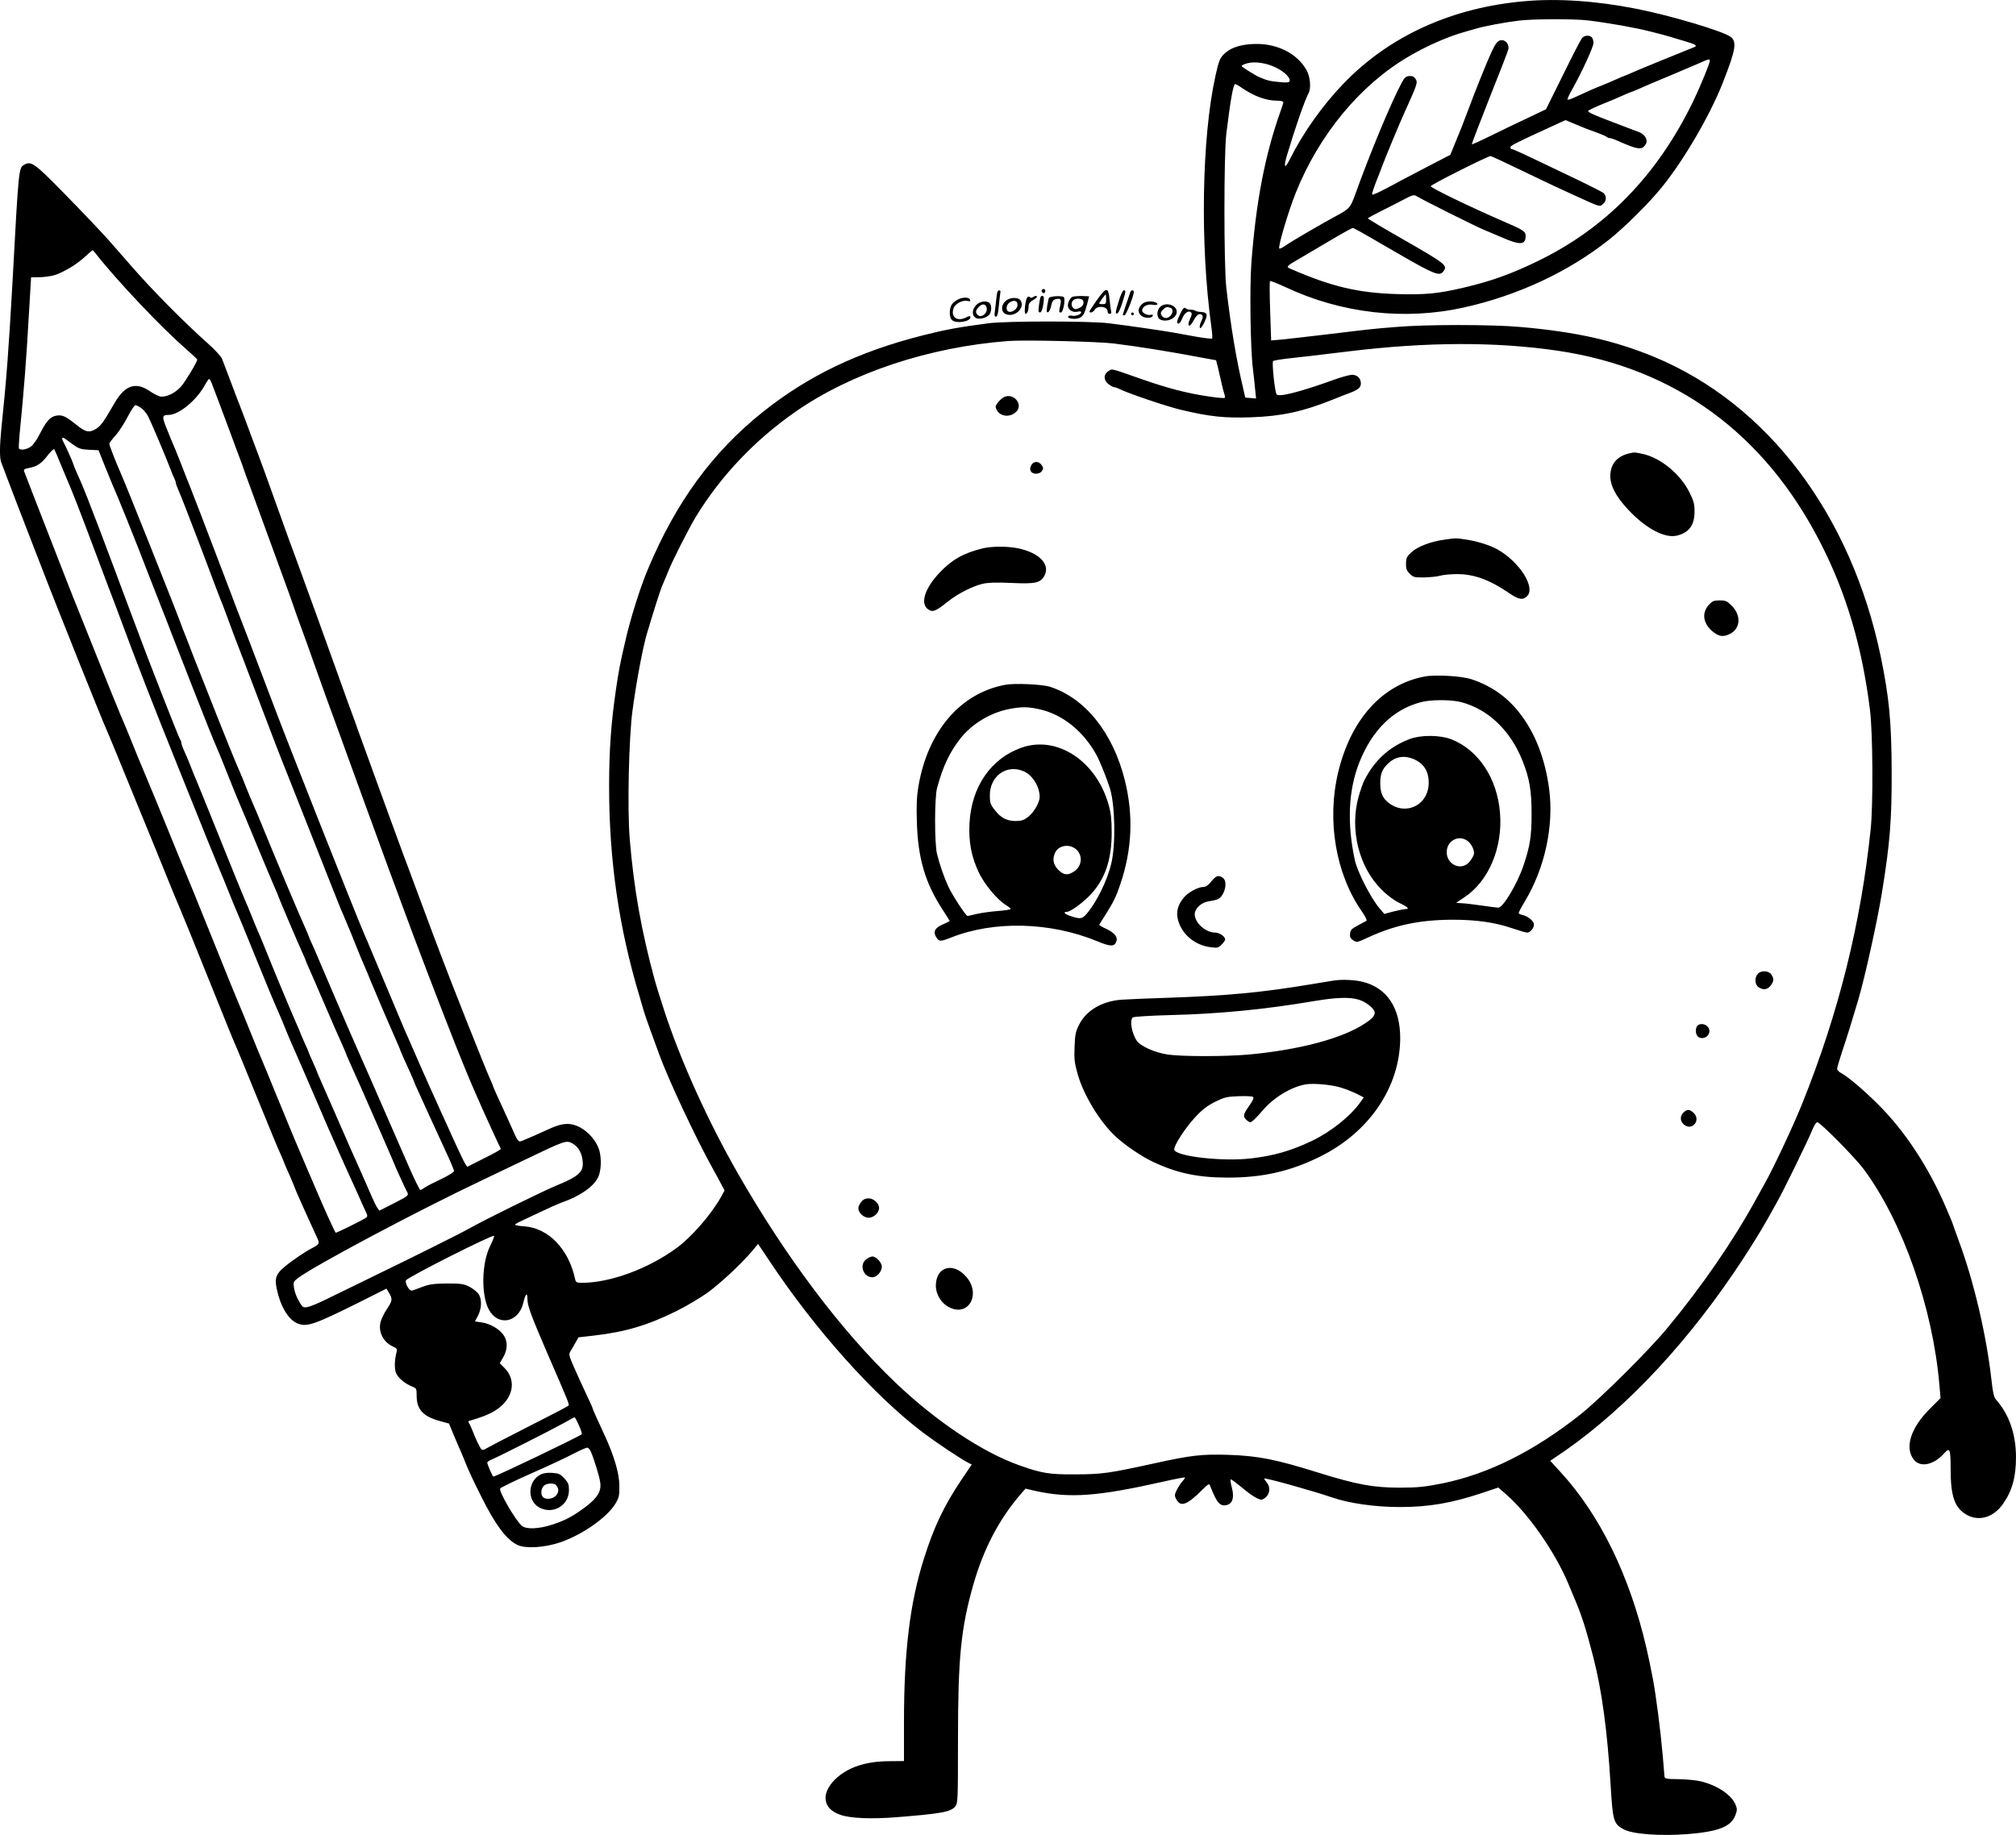 <?xml version="1.0" encoding="UTF-8"?>
<svg xmlns="http://www.w3.org/2000/svg" version="1.0" viewBox="0 0 1456.153 1325.607" preserveAspectRatio="xMidYMid meet">
  <g transform="translate(-189.043,1658.749) scale(0.1,-0.1)" fill="#000000" stroke="none">
    <path d="M12905 16579 c-525 -45 -977 -250 -1308 -593 -153 -158 -294 -357 -390 -549 -35 -72 -47 -61 -23 21 61 205 127 396 158 456 20 37 12 123 -16 170 -67 115 -203 186 -359 186 -98 0 -178 -22 -224 -63 -41 -36 -47 -50 -73 -166 -100 -449 -112 -1223 -30 -1814 6 -44 9 -82 5 -85 -3 -3 -49 2 -103 11 -53 10 -133 24 -177 32 -92 16 -312 48 -465 67 -139 17 -739 17 -870 0 -220 -29 -311 -46 -477 -88 -464 -118 -824 -291 -1153 -553 -363 -290 -627 -651 -830 -1136 -55 -131 -125 -353 -161 -510 -40 -171 -49 -221 -69 -355 -36 -246 -50 -445 -50 -704 0 -535 71 -1025 221 -1521 11 -38 24 -83 29 -100 4 -16 27 -82 50 -145 23 -63 51 -140 62 -170 66 -182 262 -600 384 -820 20 -36 48 -87 62 -114 l26 -49 -27 -49 c-69 -124 -211 -287 -320 -367 -205 -150 -479 -251 -684 -251 -38 0 -43 3 -49 28 -46 216 -192 367 -366 380 -38 2 -68 8 -68 12 0 3 24 17 53 30 28 13 95 44 147 69 52 25 113 52 135 60 129 44 231 113 265 182 23 45 27 138 8 200 -20 63 -76 129 -138 162 -67 35 -124 33 -213 -7 -94 -43 -160 -72 -195 -86 -41 -16 -34 -25 -103 130 -29 63 -67 148 -86 188 -18 39 -33 74 -33 77 0 2 -11 29 -25 60 -27 58 -285 708 -349 880 -21 55 -51 136 -68 180 -16 44 -39 105 -50 135 -11 30 -24 64 -28 75 -4 11 -17 45 -28 75 -11 30 -34 91 -50 135 -17 44 -77 206 -133 360 -56 154 -115 316 -131 360 -16 44 -33 91 -38 105 -5 14 -23 63 -40 110 -17 47 -35 96 -40 110 -4 14 -15 43 -23 65 -9 22 -68 186 -132 365 -64 179 -125 349 -136 378 -10 28 -28 77 -39 107 -11 30 -29 80 -40 110 -11 30 -29 80 -40 110 -11 30 -29 80 -40 110 -11 30 -29 79 -40 108 -10 28 -58 160 -105 292 -47 132 -99 276 -116 320 -17 44 -39 103 -49 130 -24 67 -80 215 -90 240 -5 11 -32 83 -61 160 -29 77 -58 154 -65 171 -7 17 -55 69 -106 114 -162 144 -386 370 -531 535 -77 88 -156 178 -175 200 -69 77 -178 192 -354 372 -183 186 -213 207 -257 183 -47 -24 -44 -2 -91 -865 -26 -464 -43 -695 -80 -1047 -12 -120 -13 -210 -1 -240 5 -13 23 -59 39 -103 49 -131 325 -844 352 -910 4 -11 83 -209 175 -440 93 -231 178 -442 191 -470 12 -27 42 -99 67 -160 25 -60 102 -249 172 -420 70 -170 161 -393 202 -495 41 -102 83 -203 93 -225 10 -22 98 -238 195 -480 164 -407 191 -475 216 -530 5 -11 57 -137 115 -280 160 -391 174 -426 200 -483 13 -29 24 -55 24 -57 0 -2 11 -28 24 -57 14 -30 34 -78 46 -107 11 -30 30 -74 41 -98 10 -24 29 -64 40 -90 49 -109 63 -140 85 -187 26 -54 25 -56 -36 -88 -43 -22 -143 -89 -191 -130 -64 -52 -76 -84 -60 -160 26 -126 82 -221 147 -250 68 -30 119 -13 439 146 l207 104 19 -32 c26 -43 24 -56 -16 -116 -19 -28 -39 -69 -45 -91 -20 -73 19 -149 92 -181 25 -11 28 -17 23 -38 -16 -60 -17 -128 -1 -158 18 -35 65 -72 114 -92 31 -12 32 -15 32 -67 0 -97 46 -148 165 -181 l69 -19 28 -69 c16 -38 35 -82 42 -99 8 -16 24 -54 36 -84 31 -79 54 -130 126 -274 101 -203 179 -308 258 -349 60 -31 201 -22 319 19 161 57 336 181 395 281 24 41 27 57 26 127 0 88 -39 218 -107 365 -55 118 -87 190 -87 196 0 3 -21 49 -46 102 -25 53 -64 139 -87 191 -39 90 -40 94 -24 120 9 14 25 42 36 62 l20 35 113 13 c226 26 386 74 593 176 72 36 172 95 224 132 95 69 242 206 323 301 l44 53 79 -118 c331 -500 763 -982 1115 -1247 93 -70 268 -187 322 -215 l27 -14 -78 -116 c-123 -184 -196 -338 -266 -561 -102 -319 -145 -673 -145 -1181 l0 -284 -108 -1 c-171 -1 -301 -45 -390 -132 -105 -104 -88 -214 40 -256 73 -25 222 -31 402 -17 325 26 395 38 427 79 18 24 19 45 19 476 0 599 21 809 111 1126 75 261 187 475 347 659 l30 34 73 -17 c249 -54 448 -39 924 68 83 19 152 32 154 30 3 -2 -5 -14 -17 -27 -12 -13 -30 -41 -41 -62 -17 -35 -18 -43 -5 -67 31 -60 76 -45 183 61 54 53 55 54 64 30 48 -122 70 -146 120 -134 41 11 54 56 35 126 -9 33 -12 59 -7 59 5 0 41 -27 80 -59 38 -33 86 -67 106 -76 34 -16 37 -16 62 2 34 26 40 74 12 110 -12 14 -20 27 -19 29 8 7 351 -89 488 -136 124 -43 313 -70 490 -70 211 0 373 28 594 101 l119 40 56 -49 c162 -141 358 -423 452 -652 17 -41 37 -88 44 -105 51 -120 81 -214 134 -420 62 -240 102 -536 125 -924 16 -261 21 -279 94 -319 63 -35 262 -50 460 -35 224 18 315 53 347 136 14 38 14 46 1 78 -30 71 -134 140 -253 168 -28 7 -98 14 -155 15 -94 1 -103 3 -105 21 -1 11 -7 81 -13 155 -16 179 -47 422 -70 545 -24 123 -28 142 -48 230 -121 520 -335 958 -620 1268 l-74 81 23 16 c457 299 912 768 1301 1340 91 133 193 296 248 395 18 33 48 87 67 120 49 87 226 450 253 518 13 32 28 57 37 57 21 0 272 -254 336 -340 281 -380 498 -999 546 -1559 l8 -94 -76 -76 c-142 -141 -186 -286 -114 -372 47 -55 143 -34 217 50 40 45 46 30 46 -116 0 -196 29 -278 114 -328 90 -52 197 -20 265 79 66 95 93 193 93 336 0 167 -50 311 -145 417 -14 16 -22 49 -32 140 -36 324 -129 719 -235 1003 -17 47 -35 97 -40 111 -4 15 -16 44 -25 65 -9 22 -21 48 -25 59 -126 297 -303 567 -502 762 -106 105 -213 194 -260 219 -16 8 -28 22 -28 30 0 9 18 68 39 133 33 98 65 200 111 356 48 159 141 579 174 785 58 357 71 522 70 875 -1 357 -18 535 -79 830 -214 1026 -818 1825 -1636 2164 -289 119 -564 181 -964 216 -207 19 -689 19 -905 0 -183 -15 -169 -14 -510 -55 -135 -16 -277 -32 -316 -36 l-72 -6 -7 211 c-4 117 -5 215 -1 218 3 3 54 -17 114 -45 403 -189 859 -241 1286 -146 391 87 759 259 1051 492 110 87 292 268 380 378 160 198 346 517 439 753 94 239 104 297 56 333 -56 41 -436 154 -680 202 -288 57 -567 76 -805 55z m455 -139 c148 -18 341 -52 450 -80 62 -15 124 -32 150 -40 14 -5 60 -18 103 -31 75 -22 90 -32 65 -42 -131 -52 -406 -165 -446 -183 -29 -13 -55 -24 -57 -24 -2 0 -28 -11 -57 -24 -30 -14 -78 -34 -108 -46 -52 -20 -116 -49 -205 -90 -22 -10 -41 -15 -43 -11 -1 5 14 37 34 72 70 125 154 307 154 336 0 16 -5 34 -12 41 -17 17 -53 15 -70 -5 -9 -10 -71 -130 -138 -267 l-123 -248 -126 -60 c-69 -32 -189 -90 -266 -128 -77 -38 -141 -67 -143 -65 -3 2 55 152 126 332 72 180 134 340 137 354 9 37 -23 74 -58 65 -20 -5 -34 -22 -61 -79 -33 -70 -112 -266 -178 -442 -37 -100 -38 -100 -84 -213 l-38 -93 -181 -94 c-99 -51 -225 -118 -280 -148 -55 -29 -102 -50 -103 -45 -3 8 12 54 48 143 4 11 14 36 21 55 18 51 132 325 162 390 97 215 100 222 80 250 -11 15 -23 20 -45 18 -23 -2 -34 -12 -53 -48 -77 -144 -224 -496 -337 -810 -32 -89 -42 -101 -119 -143 -114 -61 -344 -195 -392 -229 -15 -11 -31 -18 -36 -16 -13 5 63 263 118 401 169 422 465 780 814 985 140 82 289 147 417 182 25 7 56 16 70 20 62 19 208 46 315 59 101 12 396 13 495 1z m880 -293 c0 -19 -69 -186 -120 -292 -260 -535 -631 -916 -1123 -1154 -191 -93 -336 -145 -532 -191 -186 -44 -281 -53 -486 -47 -276 8 -472 54 -761 180 -42 18 -44 17 77 87 17 10 103 61 193 114 89 53 167 96 172 96 11 0 18 -4 332 -186 258 -149 296 -164 323 -128 33 44 24 52 -293 234 -139 79 -252 147 -252 150 1 3 38 23 83 46 45 22 119 60 165 84 75 40 85 43 105 30 34 -22 416 -213 475 -238 29 -12 95 -40 146 -62 127 -55 166 -52 166 12 0 34 -14 43 -160 106 -224 97 -516 237 -526 254 -5 8 412 218 433 218 5 0 106 -47 224 -104 200 -97 242 -116 384 -181 192 -87 179 -84 207 -58 23 20 23 55 1 76 -10 8 -130 69 -268 134 -342 164 -384 183 -395 183 -6 0 -10 6 -10 13 0 12 30 28 272 139 l126 58 71 -30 c39 -17 103 -42 143 -56 40 -14 77 -30 83 -35 5 -5 15 -9 22 -9 7 0 35 -9 61 -21 148 -66 176 -68 202 -18 14 26 -9 65 -48 81 -15 5 -107 41 -205 78 -128 48 -174 70 -165 77 16 12 65 34 138 63 30 12 78 32 108 46 29 13 55 24 57 24 3 0 27 10 53 21 58 26 76 34 232 99 69 29 159 67 200 85 88 39 90 39 90 22z m-3133 -48 c63 -30 110 -79 97 -100 -4 -8 -29 -9 -76 -4 -66 6 -86 11 -148 38 -20 9 -101 59 -119 74 -8 6 8 15 41 24 55 14 138 1 205 -32z m-244 -148 c88 -60 174 -91 255 -91 23 0 42 -5 42 -10 0 -6 -9 -36 -21 -68 -111 -312 -177 -652 -210 -1096 -13 -172 -7 -620 11 -761 5 -44 13 -111 16 -148 l7 -68 -39 3 -39 3 -17 75 c-49 206 -88 442 -120 720 -18 156 -18 964 0 1110 29 238 50 360 64 360 5 0 28 -13 51 -29z m-8279 -1198 c149 -191 473 -533 646 -683 47 -41 85 -77 85 -80 0 -17 -84 -157 -116 -194 -45 -51 -113 -82 -155 -72 -15 4 -47 21 -72 38 -101 69 -179 43 -253 -84 -76 -133 -100 -167 -134 -188 -50 -31 -76 -26 -146 31 -76 61 -100 72 -145 63 -41 -8 -70 -40 -115 -129 -18 -37 -46 -78 -62 -91 -27 -23 -81 -33 -90 -16 -2 4 0 45 4 92 32 323 50 554 67 859 l17 285 65 1 c36 1 83 8 105 15 65 21 156 75 215 129 30 28 57 50 59 51 2 0 13 -12 25 -27z m7351 -647 c190 -24 398 -57 645 -104 l94 -17 12 -45 c6 -25 17 -72 24 -105 7 -33 17 -73 22 -88 6 -15 8 -31 4 -34 -3 -3 -57 1 -119 11 -157 23 -292 59 -482 125 -227 80 -211 76 -239 57 -37 -24 -35 -68 3 -95 16 -12 34 -21 40 -21 6 0 19 -4 29 -9 57 -31 347 -129 452 -154 210 -50 317 -61 512 -54 216 8 370 41 586 128 12 5 32 13 45 18 12 5 42 17 67 26 69 25 90 42 90 72 0 37 -27 63 -64 63 -17 -1 -69 -14 -116 -31 -260 -94 -415 -133 -429 -110 -13 21 -35 231 -25 240 5 5 59 13 119 20 114 12 143 16 435 51 561 68 1056 69 1500 4 849 -125 1496 -598 1900 -1389 186 -362 301 -752 357 -1205 21 -168 24 -685 5 -865 -71 -681 -230 -1321 -492 -1975 -67 -167 -211 -474 -277 -590 -11 -19 -37 -66 -58 -105 -169 -308 -395 -635 -644 -935 -135 -163 -485 -510 -626 -622 -337 -266 -662 -428 -995 -497 -126 -25 -180 -31 -309 -31 -194 0 -314 23 -593 110 -300 94 -432 120 -643 127 -193 6 -267 -2 -535 -61 -334 -73 -378 -79 -570 -80 -191 -1 -242 7 -406 65 -267 94 -605 320 -898 600 -388 371 -785 898 -1133 1504 -218 380 -418 822 -536 1185 -41 128 -59 184 -67 215 -98 360 -151 662 -181 1020 -18 215 -7 729 20 930 30 222 79 480 110 575 5 14 14 45 21 70 16 55 68 217 79 245 5 11 13 31 19 45 6 14 19 45 29 70 31 79 150 312 200 395 179 293 426 554 718 757 404 282 967 469 1540 512 118 9 646 -4 760 -18z m-6517 -283 c26 -66 94 -249 142 -378 28 -77 58 -158 67 -180 8 -22 19 -51 23 -65 5 -14 22 -63 40 -110 17 -47 69 -188 115 -315 46 -126 98 -268 115 -315 56 -153 71 -194 90 -250 18 -54 29 -83 90 -250 17 -47 46 -128 64 -180 29 -83 128 -358 187 -517 10 -29 28 -78 39 -108 11 -30 29 -80 40 -110 11 -30 29 -80 40 -110 11 -30 29 -80 40 -110 11 -30 29 -79 39 -107 11 -29 36 -98 56 -153 71 -195 117 -321 147 -400 16 -44 38 -102 48 -130 66 -184 288 -763 382 -1000 85 -212 106 -263 199 -472 34 -76 108 -238 127 -275 2 -4 -52 -35 -120 -68 l-123 -62 -15 23 c-8 12 -45 90 -83 173 -37 83 -77 171 -89 196 -11 25 -29 63 -38 85 -10 22 -29 65 -43 95 -30 67 -50 111 -117 265 -29 66 -58 134 -66 150 -12 28 -83 196 -204 485 -29 69 -59 141 -67 160 -9 19 -21 49 -28 65 -63 146 -527 1318 -630 1590 -110 288 -156 411 -194 510 -86 222 -122 317 -176 460 -126 332 -248 650 -285 740 -4 11 -20 52 -35 90 -15 39 -33 84 -40 100 -8 17 -32 75 -54 130 -43 104 -42 115 7 115 73 0 199 103 259 210 15 28 31 50 34 50 4 0 11 -12 17 -27z m-507 -184 c16 -11 39 -39 50 -61 24 -47 125 -286 158 -373 12 -33 27 -68 32 -77 5 -10 9 -22 9 -28 0 -6 9 -29 19 -53 19 -43 74 -184 176 -452 31 -82 74 -197 96 -255 22 -58 44 -114 49 -125 4 -11 17 -45 28 -75 30 -83 75 -203 121 -320 22 -58 74 -195 116 -305 88 -232 153 -402 165 -430 5 -11 97 -245 206 -520 108 -275 206 -520 216 -545 11 -25 24 -54 28 -65 4 -11 15 -36 23 -55 9 -19 34 -82 57 -140 23 -58 50 -123 60 -145 10 -22 32 -74 48 -115 31 -76 145 -342 188 -438 13 -29 24 -55 24 -57 0 -2 11 -29 25 -60 14 -30 36 -80 50 -110 14 -31 25 -57 25 -59 0 -3 15 -37 34 -78 18 -40 55 -120 81 -178 26 -58 76 -167 111 -242 35 -75 64 -143 64 -150 0 -8 -41 -34 -92 -58 -51 -24 -105 -52 -120 -62 -14 -10 -28 -18 -31 -18 -5 0 -39 69 -75 150 -11 25 -59 135 -107 245 -129 297 -239 546 -285 650 -33 73 -272 630 -281 653 -5 13 -20 48 -34 78 -14 30 -25 57 -25 59 0 2 -11 28 -24 57 -48 105 -218 510 -313 743 -25 61 -53 128 -63 150 -10 22 -32 76 -50 120 -17 44 -38 95 -46 113 -8 17 -20 47 -28 65 -25 56 -231 574 -306 767 -39 102 -75 194 -80 205 -4 11 -10 27 -13 35 -28 81 -394 998 -437 1095 -31 69 -80 195 -80 206 0 6 20 33 44 60 25 27 64 88 88 134 24 47 49 85 56 85 8 0 27 -9 43 -21z m-489 -266 c38 -27 55 -32 113 -35 l67 -3 44 -110 c24 -60 48 -119 53 -130 39 -87 174 -421 265 -660 43 -110 86 -220 96 -245 10 -25 41 -103 68 -175 28 -71 101 -258 162 -415 100 -254 129 -328 175 -435 8 -16 41 -100 75 -185 34 -85 68 -170 76 -187 33 -77 47 -110 143 -343 56 -135 111 -264 121 -287 11 -24 20 -45 20 -48 0 -5 139 -333 176 -413 13 -29 24 -55 24 -57 0 -2 11 -28 24 -57 13 -29 59 -134 101 -233 78 -182 98 -227 141 -323 13 -29 24 -55 24 -57 0 -2 11 -28 24 -57 13 -29 34 -75 46 -103 12 -27 28 -63 36 -80 55 -124 244 -557 244 -560 0 -5 79 -177 91 -199 14 -24 10 -28 -104 -86 l-97 -49 -15 22 c-8 12 -24 45 -36 72 -22 50 -44 102 -81 185 -76 169 -86 193 -183 415 -48 110 -98 224 -111 253 -13 29 -24 55 -24 57 0 2 -13 34 -30 70 -16 36 -30 68 -30 70 0 2 -13 34 -30 70 -16 36 -30 68 -30 70 0 2 -11 28 -24 57 -38 86 -150 353 -206 493 -29 72 -60 148 -70 170 -10 22 -33 76 -50 120 -17 44 -40 98 -50 120 -10 22 -89 216 -175 430 -86 215 -164 406 -172 425 -19 45 -33 79 -44 108 -17 44 -27 68 -48 114 -12 26 -21 54 -21 61 0 7 -4 17 -9 23 -7 7 -237 594 -303 774 -11 30 -24 64 -28 75 -4 11 -18 47 -30 80 -12 33 -26 69 -30 80 -8 21 -23 61 -84 225 -51 138 -159 422 -196 515 -33 83 -43 107 -79 187 -11 26 -21 50 -21 53 0 6 -57 135 -70 157 -17 29 -12 42 9 27 10 -8 39 -28 63 -46z m-102 -118 c18 -44 41 -100 52 -125 27 -58 111 -274 204 -524 84 -224 132 -351 144 -381 4 -11 17 -45 28 -75 143 -385 223 -592 449 -1154 145 -363 273 -678 283 -700 10 -23 37 -88 60 -146 23 -58 48 -120 56 -137 33 -77 46 -109 129 -313 85 -210 149 -364 186 -446 10 -22 27 -65 39 -94 12 -29 29 -72 39 -94 10 -23 33 -75 51 -116 18 -41 40 -93 50 -115 10 -22 52 -121 95 -220 75 -175 89 -207 134 -307 11 -27 31 -69 42 -95 12 -27 32 -72 45 -100 13 -29 35 -77 48 -105 13 -29 34 -75 46 -103 12 -27 28 -62 35 -77 10 -20 10 -29 2 -36 -22 -17 -218 -114 -222 -110 -8 8 -87 182 -161 357 -41 97 -79 185 -84 196 -12 26 -79 186 -187 450 -47 116 -93 228 -103 250 -10 22 -46 110 -80 195 -34 85 -70 173 -80 195 -10 22 -98 238 -195 480 -97 242 -185 458 -195 480 -10 22 -65 157 -123 300 -58 143 -133 325 -167 405 -34 80 -84 201 -111 270 -28 69 -59 143 -69 165 -10 22 -86 211 -170 420 -84 209 -157 391 -162 405 -6 14 -15 35 -19 48 -5 12 -13 32 -18 45 -5 12 -36 92 -69 177 -186 477 -252 647 -257 662 -5 13 1 18 32 24 60 11 91 31 136 89 23 30 45 51 49 47 3 -4 21 -43 38 -87z m3703 -4927 c48 -25 77 -81 77 -149 0 -61 -40 -95 -185 -154 -105 -43 -527 -251 -640 -315 -54 -31 -411 -209 -620 -310 -93 -45 -246 -120 -340 -166 -182 -90 -224 -104 -242 -82 -27 33 -54 93 -59 132 -6 40 -4 45 27 69 118 90 867 488 1334 709 77 37 214 102 305 146 289 139 301 143 343 120z m-594 -746 c-59 -121 -64 -344 -10 -451 66 -129 218 -101 252 47 15 64 29 77 29 26 0 -50 25 -117 142 -389 161 -371 163 -374 153 -384 -6 -5 -140 -75 -300 -156 -159 -81 -295 -152 -302 -157 -7 -5 -17 -7 -23 -3 -10 6 -43 74 -70 145 -7 19 -18 41 -23 47 -6 9 -5 14 4 16 74 20 141 46 183 72 131 79 163 217 70 310 l-34 34 25 43 c34 59 33 120 0 164 -33 44 -98 80 -157 88 l-47 7 22 42 c28 54 29 122 2 159 -11 14 -40 37 -65 50 -40 20 -59 23 -160 23 -94 -1 -126 -5 -175 -23 -33 -13 -68 -25 -77 -28 -18 -7 -52 46 -46 73 4 19 631 336 637 322 2 -6 -12 -40 -30 -77z m642 -1290 c15 -31 24 -61 21 -66 -7 -12 -620 -306 -638 -306 -6 0 -44 88 -44 101 0 6 17 17 38 25 54 23 435 216 517 262 39 22 72 40 75 41 3 0 17 -25 31 -57z m86 -189 c25 -58 64 -184 69 -227 9 -61 -21 -111 -105 -174 -91 -68 -143 -96 -235 -127 -102 -34 -195 -38 -227 -10 -47 42 -165 245 -156 269 3 6 101 54 218 106 117 51 254 115 303 141 50 26 98 47 106 48 8 1 20 -11 27 -26z M9141 13718 c-13 -7 -33 -25 -44 -40 -18 -24 -19 -31 -7 -52 26 -49 94 -56 139 -15 57 53 -18 143 -88 107z M13654 13311 c-80 -20 -126 -70 -132 -148 -6 -75 37 -161 132 -261 129 -136 265 -207 353 -183 86 23 123 76 123 174 0 54 -6 76 -37 138 -66 133 -210 251 -341 278 -58 12 -54 12 -98 2z M9338 13224 c-9 -18 -9 -30 -1 -42 14 -24 63 -22 79 3 12 18 11 24 -2 43 -21 31 -61 29 -76 -4z M12325 12689 c-97 -13 -193 -49 -237 -89 -36 -32 -41 -41 -42 -83 -1 -38 4 -51 27 -74 26 -26 33 -28 105 -27 42 1 95 6 117 13 22 6 76 11 121 11 120 0 234 -41 373 -136 71 -49 101 -54 132 -23 62 62 -54 246 -212 336 -55 31 -146 60 -226 72 -79 12 -73 12 -158 0z M8985 12625 c-137 -34 -221 -82 -309 -176 -105 -111 -140 -219 -84 -262 34 -25 54 -18 143 53 74 59 180 113 254 130 39 9 99 11 207 6 175 -8 211 0 239 54 42 81 -38 164 -190 196 -75 16 -194 16 -260 -1z M14231 12215 c-50 -58 -39 -131 29 -189 44 -36 74 -42 120 -21 82 37 90 135 19 206 -35 35 -44 39 -88 39 -43 0 -52 -4 -80 -35z M12180 11700 c-306 -58 -532 -309 -624 -692 -83 -348 -18 -734 171 -1005 25 -36 39 -64 33 -68 -6 -3 -34 -19 -63 -34 -44 -23 -52 -32 -55 -58 -3 -25 2 -35 23 -49 25 -16 28 -16 103 19 195 91 376 129 612 130 178 0 309 -19 440 -64 47 -16 92 -29 101 -29 22 0 49 32 49 58 0 25 -43 61 -82 69 -16 3 -28 10 -28 15 0 5 19 42 43 81 146 242 212 548 177 814 -30 224 -103 410 -218 555 -90 113 -201 191 -342 238 -73 24 -261 35 -340 20z m264 -185 c196 -51 357 -205 444 -425 50 -125 65 -216 65 -380 0 -165 -11 -234 -58 -374 -44 -132 -148 -306 -182 -306 -9 0 -61 7 -117 15 -55 8 -121 16 -145 17 l-43 3 58 39 c176 115 280 359 259 611 -20 251 -157 456 -353 532 -80 31 -218 32 -298 2 -146 -55 -254 -152 -329 -299 -10 -19 -29 -73 -42 -120 -65 -236 3 -508 167 -670 40 -40 89 -77 127 -95 63 -30 77 -45 46 -45 -10 0 -49 -8 -86 -17 l-68 -18 -34 40 c-65 77 -160 264 -179 350 -57 268 -46 505 33 705 93 233 243 381 442 434 72 20 220 20 293 1z m-346 -410 c76 -32 112 -88 112 -172 0 -160 -162 -242 -288 -147 -45 35 -62 73 -62 144 0 67 14 101 57 142 51 49 114 60 181 33z m390 -591 c31 -21 55 -71 48 -99 -3 -13 -18 -37 -32 -54 -57 -68 -164 -22 -164 70 0 81 84 128 148 83z M9150 11640 c-324 -61 -558 -335 -626 -734 -12 -75 -15 -135 -11 -260 8 -262 61 -441 189 -635 26 -41 48 -75 48 -77 0 -2 -23 -13 -50 -25 -58 -25 -72 -54 -46 -94 20 -31 30 -31 108 0 309 122 713 112 1050 -26 103 -43 129 -42 143 0 9 30 -15 59 -72 87 -29 13 -53 27 -53 29 0 2 20 35 44 72 58 91 79 134 109 224 85 251 95 497 32 750 -86 343 -286 593 -541 675 -57 18 -257 27 -324 14z m242 -175 c170 -36 324 -158 420 -335 24 -45 76 -174 96 -240 37 -122 42 -406 9 -542 -29 -123 -108 -283 -181 -366 -31 -35 -45 -36 -123 -9 -35 12 -44 27 -17 27 27 0 121 69 174 127 104 113 150 251 150 446 0 93 -5 140 -21 197 -88 319 -373 507 -630 416 -222 -78 -362 -283 -376 -546 -7 -136 14 -244 68 -357 42 -87 131 -194 195 -234 19 -11 34 -24 34 -28 0 -5 -41 -11 -92 -15 -50 -4 -119 -13 -152 -21 -34 -8 -64 -15 -67 -15 -12 0 -108 147 -138 211 -33 71 -62 156 -83 239 -18 76 -18 407 1 475 42 156 90 257 168 357 84 106 215 186 352 213 88 17 133 17 213 0z m-109 -449 c64 -26 117 -111 117 -186 0 -39 -41 -111 -82 -143 -30 -24 -47 -30 -90 -31 -66 0 -110 23 -155 83 -29 37 -33 50 -33 103 0 139 121 226 243 174z m383 -567 c47 -44 39 -119 -16 -156 -46 -32 -76 -29 -116 11 -37 37 -44 80 -21 126 27 53 106 63 153 19z M10640 10220 c-21 -27 -40 -40 -56 -40 -39 0 -112 -39 -143 -77 -44 -53 -57 -105 -42 -161 28 -105 122 -184 238 -198 46 -6 54 -4 77 19 14 15 26 31 26 37 0 21 -41 50 -71 50 -71 0 -149 70 -149 133 0 40 47 84 96 92 21 3 50 9 63 13 53 15 85 127 45 157 -31 23 -50 17 -84 -25z M14587 9552 c-25 -27 -22 -78 5 -96 33 -23 64 -19 87 10 25 32 26 52 5 82 -19 28 -74 30 -97 4z M11520 9503 c-14 -2 -90 -15 -170 -28 -349 -58 -599 -81 -1000 -95 -162 -5 -325 -12 -362 -15 -139 -11 -254 -79 -304 -182 -25 -49 -29 -73 -32 -160 -4 -88 0 -115 22 -195 44 -152 154 -335 268 -445 64 -62 191 -149 274 -188 175 -83 326 -115 544 -115 254 0 452 46 666 152 355 176 576 502 578 853 1 220 -95 365 -269 409 -59 15 -155 19 -215 9z m186 -138 c53 -16 114 -66 114 -93 -1 -24 -18 -44 -70 -78 -161 -108 -473 -191 -840 -225 -167 -15 -486 -15 -585 0 -93 14 -196 60 -223 99 -37 53 -54 150 -29 169 6 6 125 13 267 17 351 8 686 41 1035 100 165 28 263 32 331 11z m-126 -636 c36 -11 86 -32 113 -45 l48 -25 -23 -32 c-71 -102 -214 -216 -352 -282 -147 -70 -273 -107 -436 -126 -207 -25 -548 14 -558 63 -5 27 80 158 152 235 52 56 87 82 144 111 68 33 85 37 170 40 53 2 98 0 104 -6 6 -6 -2 -26 -25 -58 -47 -67 -50 -81 -27 -104 11 -11 25 -20 31 -20 11 0 43 30 94 90 79 92 208 168 310 184 59 9 192 -4 255 -25z M14152 9178 c-21 -21 -15 -74 11 -85 50 -23 98 37 62 77 -20 22 -55 26 -73 8z M14050 8550 c-27 -27 -25 -64 5 -88 58 -46 122 32 70 84 -29 29 -49 30 -75 4z M8111 7904 c-12 -15 -21 -34 -21 -44 0 -34 39 -70 75 -70 36 0 75 36 75 70 0 34 -39 70 -75 70 -24 0 -39 -7 -54 -26z M8146 7489 c-51 -40 -20 -129 46 -129 32 0 68 41 68 77 0 29 -41 73 -68 73 -11 0 -31 -9 -46 -21z M8714 7420 c-39 -15 -64 -63 -64 -120 0 -67 43 -134 105 -161 137 -61 221 104 114 225 -48 55 -106 76 -155 56z M5795 5935 c-95 -49 -99 -192 -6 -240 98 -50 211 17 211 127 0 41 -5 54 -33 85 -29 31 -41 37 -88 40 -36 2 -64 -2 -84 -12z m112 -77 c21 -27 21 -47 2 -72 -22 -28 -75 -36 -97 -14 -17 17 -15 58 5 80 19 21 76 24 90 6z M9417 14494 c-8 -8 1 -24 14 -24 5 0 9 7 9 15 0 15 -12 20 -23 9z M9815 14422 c-30 -42 -55 -80 -55 -84 0 -16 26 -7 38 12 20 33 92 24 92 -11 0 -11 7 -19 16 -19 10 0 14 6 10 18 -2 9 -7 47 -11 84 -9 94 -23 94 -90 0z m65 3 c0 -31 -3 -35 -25 -35 -14 0 -25 2 -25 5 0 7 42 65 47 65 2 0 3 -16 3 -35z M9096 14481 c-3 -4 -8 -35 -11 -67 -3 -33 -8 -71 -10 -86 -3 -19 0 -28 9 -28 10 0 16 21 21 78 4 42 9 85 11 95 5 17 -10 24 -20 8z M9969 14405 c-22 -72 -24 -85 -11 -83 10 2 24 31 39 78 27 88 27 90 10 90 -7 0 -24 -37 -38 -85z M10055 14478 c-11 -29 -55 -162 -55 -165 0 -2 6 -3 13 -3 11 0 67 140 67 168 0 16 -19 16 -25 0z M9313 14442 c-15 -9 -29 -122 -15 -122 12 0 22 24 22 56 0 17 9 30 30 42 16 9 30 20 30 25 0 10 -12 9 -30 -3 -8 -5 -17 -5 -20 0 -3 5 -11 6 -17 2z M9407 14443 c-3 -5 -8 -32 -12 -60 -6 -43 -4 -53 8 -53 13 0 27 56 27 106 0 15 -16 19 -23 7z M9466 14434 c-2 -6 -8 -33 -12 -59 -5 -38 -4 -47 7 -43 8 3 17 23 22 46 6 32 14 43 32 48 36 9 44 -1 34 -43 -11 -51 -11 -53 5 -53 15 0 33 91 21 110 -8 13 -103 9 -109 -6z M9634 14442 c-20 -13 -35 -52 -29 -72 9 -27 39 -42 70 -34 16 4 25 2 25 -5 0 -15 -43 -31 -68 -24 -11 2 -23 0 -26 -5 -9 -15 46 -24 77 -13 31 12 40 28 60 102 l14 56 -56 2 c-31 0 -61 -3 -67 -7z m80 -27 c8 -22 -2 -41 -31 -54 -19 -9 -29 -9 -39 0 -17 14 -18 41 -2 57 17 17 65 15 72 -3z M8814 14426 c-17 -8 -39 -24 -48 -37 -20 -30 -21 -93 0 -113 28 -29 134 -13 134 20 0 11 -7 10 -34 -3 -65 -31 -111 6 -87 70 13 32 66 59 101 50 17 -4 21 -2 18 8 -6 19 -47 22 -84 5z M9174 14426 c-50 -22 -62 -88 -20 -107 63 -29 143 43 108 98 -12 19 -55 24 -88 9z m66 -42 c0 -28 -39 -57 -64 -48 -25 10 -17 56 13 70 31 16 51 7 51 -22z M8946 14388 c-36 -33 -39 -80 -6 -98 27 -14 86 4 100 30 14 25 13 63 -2 78 -19 19 -65 14 -92 -10z m72 -30 c4 -35 -39 -68 -63 -48 -21 17 -19 36 6 61 27 27 53 21 57 -13z M10142 14393 c-32 -28 -36 -59 -12 -83 23 -23 80 -25 87 -3 3 7 -3 9 -15 6 -24 -6 -62 13 -62 31 0 28 38 49 75 42 35 -7 49 6 19 18 -29 11 -72 6 -92 -11z M10270 14370 c-26 -26 -26 -76 -1 -90 48 -25 121 8 121 55 0 50 -82 73 -120 35z m74 -6 c35 -13 6 -74 -34 -74 -11 0 -24 9 -30 20 -8 15 -6 24 10 40 21 21 29 23 54 14z M10422 14334 c-30 -60 -36 -84 -20 -84 8 0 20 16 27 35 14 40 47 63 64 46 8 -8 6 -21 -7 -47 -25 -55 -4 -68 24 -15 23 45 45 60 63 42 8 -8 6 -20 -7 -47 -10 -21 -13 -41 -8 -46 5 -5 19 13 32 42 27 57 21 71 -28 74 -17 1 -34 5 -38 9 -4 4 -19 7 -34 7 -14 0 -31 5 -37 11 -8 8 -17 1 -31 -27z M10060 14320 c0 -5 5 -10 10 -10 6 0 10 5 10 10 0 6 -4 10 -10 10 -5 0 -10 -4 -10 -10z"></path>
  </g>
</svg>
